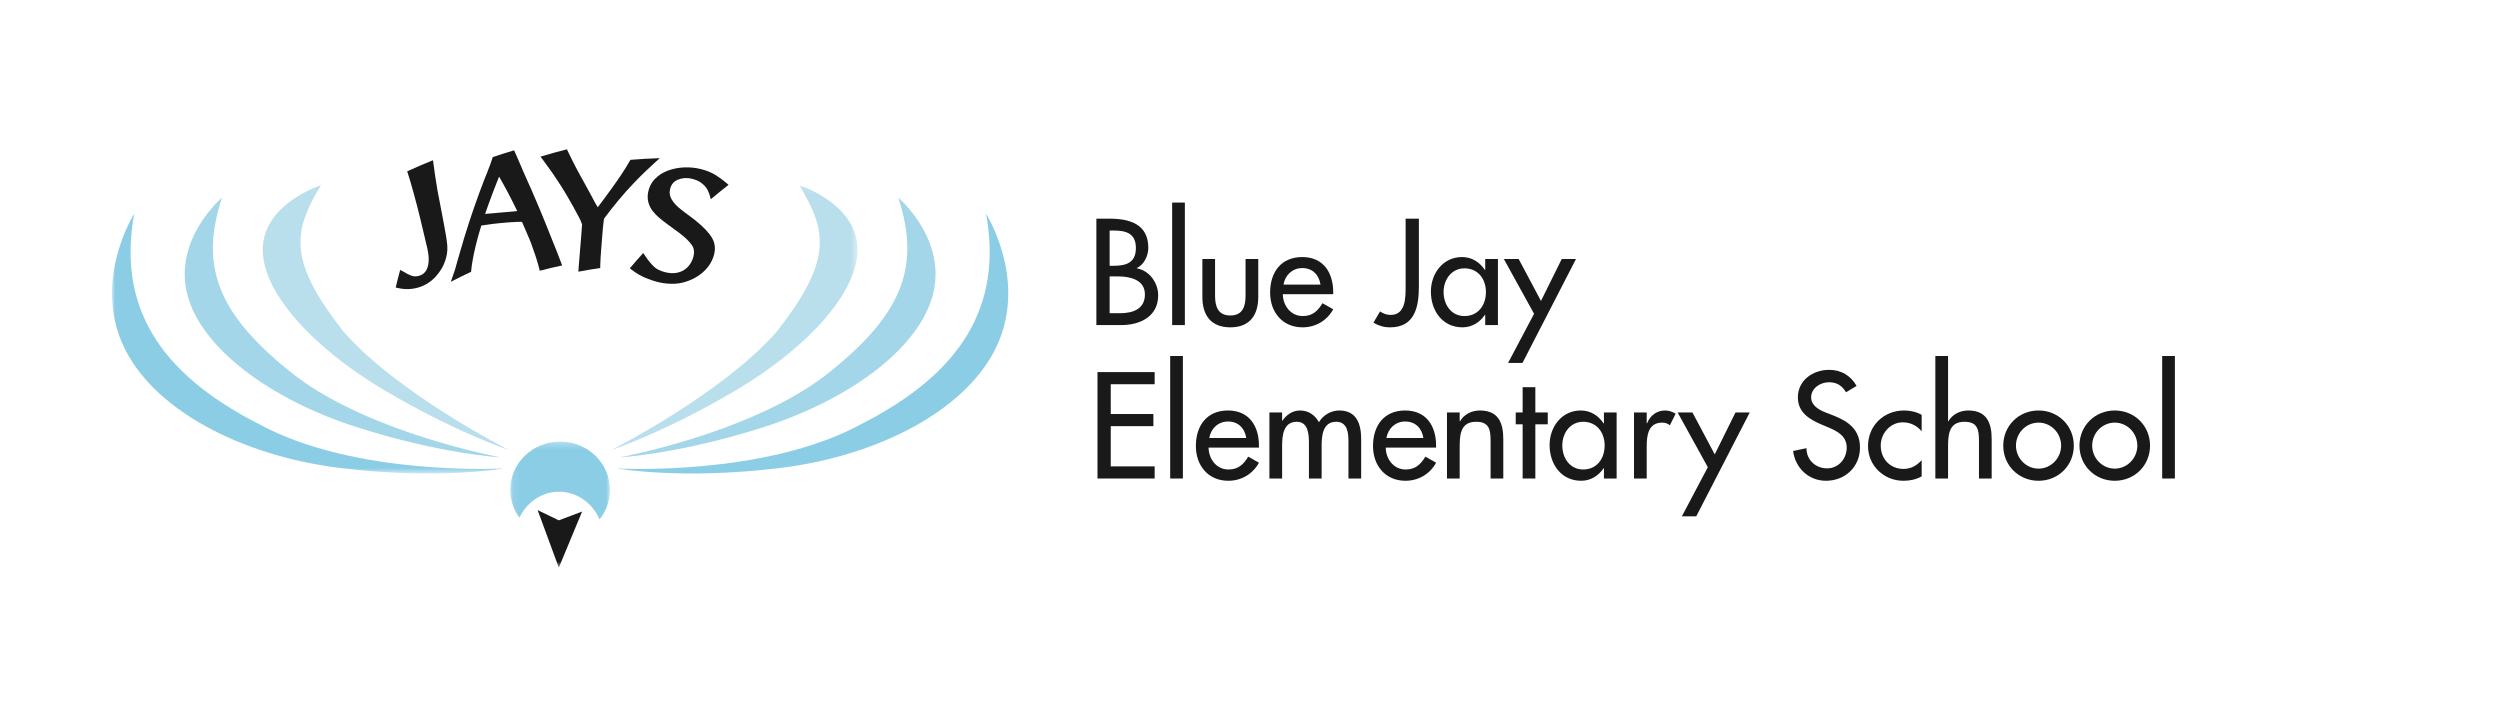 <?xml version="1.0" encoding="UTF-8"?>
<svg width="401px" height="116px" viewBox="0 0 401 116" version="1.1" xmlns="http://www.w3.org/2000/svg" xmlns:xlink="http://www.w3.org/1999/xlink">
    <!-- Generator: Sketch 49.1 (51147) - http://www.bohemiancoding.com/sketch -->
    <title>Bitmap Copy 14</title>
    <desc>Created with Sketch.</desc>
    <defs>
        <polygon id="path-1" points="0.081 0.259 16.082 0.259 16.082 20.45 0.081 20.45"></polygon>
        <polygon id="path-3" points="0 0.112 119.58 0.112 119.58 46.349 0 46.349"></polygon>
    </defs>
    <g id="Page-1" stroke="none" stroke-width="1" fill="none" fill-rule="evenodd">
        <g id="Schools" transform="translate(-484, -2095)">
            <g id="logo_school_bluejay" transform="translate(36, 2094)">
                <g id="Blue-Jay-Elementary-Corporate-Colour-Copy" transform="translate(465.209, 24.678)">
                    <path d="M160.776,26.564 L162.406,26.564 C164.375,26.564 166.435,25.975 166.435,23.552 C166.435,21.153 163.991,20.655 162.089,20.655 L160.776,20.655 L160.776,26.564 Z M160.776,18.957 L161.319,18.957 C163.334,18.957 164.987,18.549 164.987,16.104 C164.987,13.704 163.357,13.297 161.364,13.297 L160.776,13.297 L160.776,18.957 Z M158.648,11.395 L160.73,11.395 C163.945,11.395 166.979,12.232 166.979,16.082 C166.979,17.326 166.3,18.775 165.146,19.319 L165.146,19.364 C167.16,19.726 168.564,21.696 168.564,23.688 C168.564,27.106 165.643,28.465 162.632,28.465 L158.648,28.465 L158.648,11.395 Z" id="Fill-1" fill="#1A1919"></path>
                    <polygon id="Fill-2" fill="#1A1919" points="170.805 28.465 172.843 28.465 172.843 8.814 170.805 8.814"></polygon>
                    <path d="M177.687,17.87 L177.687,23.733 C177.687,25.432 178.118,26.925 180.133,26.925 C182.148,26.925 182.577,25.432 182.577,23.733 L182.577,17.87 L184.616,17.87 L184.616,23.96 C184.616,26.857 183.257,28.827 180.133,28.827 C177.009,28.827 175.651,26.857 175.651,23.96 L175.651,17.87 L177.687,17.87" id="Fill-3" fill="#1A1919"></path>
                    <path d="M194.6,21.967 C194.351,20.382 193.309,19.319 191.68,19.319 C190.095,19.319 188.917,20.451 188.668,21.967 L194.6,21.967 Z M188.555,23.507 C188.578,25.318 189.801,27.016 191.748,27.016 C193.309,27.016 194.147,26.224 194.917,24.956 L196.638,25.93 C195.641,27.763 193.785,28.827 191.724,28.827 C188.488,28.827 186.518,26.383 186.518,23.258 C186.518,19.998 188.261,17.553 191.68,17.553 C195.053,17.553 196.638,20.043 196.638,23.19 L196.638,23.507 L188.555,23.507 Z" id="Fill-4" fill="#1A1919"></path>
                    <path d="M210.38,11.395 L210.38,22.239 C210.38,25.522 209.747,28.827 205.762,28.827 C204.765,28.827 203.928,28.578 203.09,28.08 L204.154,26.269 C204.63,26.632 205.241,26.835 205.852,26.835 C208.297,26.835 208.252,23.982 208.252,22.239 L208.252,11.395 L210.38,11.395" id="Fill-5" fill="#1A1919"></path>
                    <path d="M221.134,23.167 C221.134,21.107 219.889,19.364 217.693,19.364 C215.588,19.364 214.342,21.198 214.342,23.167 C214.342,25.16 215.542,27.016 217.693,27.016 C219.912,27.016 221.134,25.25 221.134,23.167 Z M223.059,28.465 L221.021,28.465 L221.021,26.813 L220.975,26.813 C220.161,28.012 218.894,28.827 217.377,28.827 C214.139,28.827 212.305,26.133 212.305,23.099 C212.305,20.202 214.229,17.553 217.309,17.553 C218.87,17.553 220.138,18.368 220.975,19.636 L221.021,19.636 L221.021,17.87 L223.059,17.87 L223.059,28.465 Z" id="Fill-6" fill="#1A1919"></path>
                    <polyline id="Fill-7" fill="#1A1919" points="224.01 17.87 226.387 17.87 229.964 24.594 233.292 17.87 235.579 17.87 226.998 34.532 224.689 34.532 228.855 26.654 224.01 17.87"></polyline>
                    <polyline id="Fill-8" fill="#1A1919" points="158.829 36.005 167.998 36.005 167.998 37.953 160.956 37.953 160.956 42.73 167.794 42.73 167.794 44.676 160.956 44.676 160.956 51.129 167.998 51.129 167.998 53.076 158.829 53.076 158.829 36.005"></polyline>
                    <polygon id="Fill-9" fill="#1A1919" points="170.489 53.076 172.526 53.076 172.526 33.425 170.489 33.425"></polygon>
                    <path d="M182.691,46.578 C182.442,44.993 181.401,43.93 179.77,43.93 C178.186,43.93 177.009,45.062 176.76,46.578 L182.691,46.578 Z M176.646,48.118 C176.669,49.929 177.891,51.627 179.838,51.627 C181.401,51.627 182.238,50.834 183.008,49.567 L184.728,50.54 C183.732,52.374 181.876,53.438 179.816,53.438 C176.578,53.438 174.609,50.993 174.609,47.869 C174.609,44.609 176.352,42.163 179.77,42.163 C183.144,42.163 184.728,44.654 184.728,47.801 L184.728,48.118 L176.646,48.118 Z" id="Fill-10" fill="#1A1919"></path>
                    <path d="M188.442,43.816 L188.488,43.816 C189.076,42.888 190.14,42.163 191.295,42.163 C192.676,42.163 193.671,42.865 194.351,44.043 C195.008,42.911 196.276,42.163 197.611,42.163 C200.396,42.163 201.121,44.337 201.121,46.737 L201.121,53.076 L199.083,53.076 L199.083,47.076 C199.083,45.718 198.901,43.975 197.113,43.975 C194.939,43.975 194.781,46.238 194.781,47.869 L194.781,53.076 L192.744,53.076 L192.744,47.461 C192.744,46.08 192.676,43.975 190.797,43.975 C188.624,43.975 188.442,46.216 188.442,47.869 L188.442,53.076 L186.404,53.076 L186.404,42.48 L188.442,42.48 L188.442,43.816" id="Fill-11" fill="#1A1919"></path>
                    <path d="M211.105,46.578 C210.856,44.993 209.814,43.93 208.184,43.93 C206.6,43.93 205.423,45.062 205.173,46.578 L211.105,46.578 Z M205.06,48.118 C205.083,49.929 206.306,51.627 208.253,51.627 C209.814,51.627 210.652,50.834 211.422,49.567 L213.142,50.54 C212.146,52.374 210.29,53.438 208.23,53.438 C204.993,53.438 203.023,50.993 203.023,47.869 C203.023,44.609 204.766,42.163 208.184,42.163 C211.558,42.163 213.142,44.654 213.142,47.801 L213.142,48.118 L205.06,48.118 Z" id="Fill-12" fill="#1A1919"></path>
                    <path d="M216.924,43.907 L216.97,43.907 C217.604,42.775 218.871,42.163 220.161,42.163 C223.15,42.163 223.919,44.178 223.919,46.759 L223.919,53.076 L221.882,53.076 L221.882,47.008 C221.882,45.198 221.633,43.975 219.551,43.975 C216.924,43.975 216.924,46.284 216.924,48.208 L216.924,53.076 L214.887,53.076 L214.887,42.48 L216.924,42.48 L216.924,43.907" id="Fill-13" fill="#1A1919"></path>
                    <polyline id="Fill-14" fill="#1A1919" points="229.06 53.076 227.021 53.076 227.021 44.382 225.913 44.382 225.913 42.48 227.021 42.48 227.021 38.428 229.06 38.428 229.06 42.48 231.052 42.48 231.052 44.382 229.06 44.382 229.06 53.076"></polyline>
                    <path d="M240.176,47.778 C240.176,45.718 238.93,43.975 236.734,43.975 C234.629,43.975 233.384,45.808 233.384,47.778 C233.384,49.771 234.583,51.627 236.734,51.627 C238.953,51.627 240.176,49.861 240.176,47.778 Z M242.099,53.076 L240.062,53.076 L240.062,51.423 L240.017,51.423 C239.202,52.623 237.934,53.438 236.417,53.438 C233.179,53.438 231.345,50.744 231.345,47.71 C231.345,44.812 233.271,42.163 236.349,42.163 C237.912,42.163 239.18,42.979 240.017,44.247 L240.062,44.247 L240.062,42.48 L242.099,42.48 L242.099,53.076 Z" id="Fill-15" fill="#1A1919"></path>
                    <path d="M246.923,44.201 L246.991,44.201 C247.488,42.956 248.53,42.163 249.888,42.163 C250.477,42.163 251.066,42.368 251.564,42.684 L250.635,44.541 C250.273,44.224 249.865,44.111 249.39,44.111 C247.194,44.111 246.923,46.148 246.923,47.869 L246.923,53.076 L244.885,53.076 L244.885,42.48 L246.923,42.48 L246.923,44.201" id="Fill-16" fill="#1A1919"></path>
                    <polyline id="Fill-17" fill="#1A1919" points="251.881 42.48 254.258 42.48 257.836 49.205 261.163 42.48 263.45 42.48 254.869 59.143 252.561 59.143 256.726 51.264 251.881 42.48"></polyline>
                    <path d="M278.89,39.243 C278.256,38.179 277.441,37.636 276.151,37.636 C274.793,37.636 273.299,38.564 273.299,40.058 C273.299,41.394 274.611,42.096 275.676,42.503 L276.898,42.979 C279.32,43.93 281.132,45.265 281.132,48.118 C281.132,51.22 278.732,53.438 275.676,53.438 C272.913,53.438 270.762,51.4 270.401,48.661 L272.551,48.208 C272.528,50.088 274.023,51.446 275.857,51.446 C277.69,51.446 279.003,49.906 279.003,48.118 C279.003,46.284 277.532,45.491 276.06,44.881 L274.883,44.382 C272.936,43.545 271.17,42.435 271.17,40.058 C271.17,37.296 273.615,35.643 276.196,35.643 C278.098,35.643 279.66,36.572 280.588,38.224 L278.89,39.243" id="Fill-18" fill="#1A1919"></path>
                    <path d="M291.026,45.491 C290.211,44.564 289.214,44.065 287.992,44.065 C286,44.065 284.461,45.831 284.461,47.778 C284.461,49.951 285.977,51.537 288.128,51.537 C289.306,51.537 290.256,50.993 291.026,50.132 L291.026,52.736 C290.098,53.234 289.169,53.438 288.106,53.438 C284.981,53.438 282.422,51.039 282.422,47.869 C282.422,44.586 284.959,42.163 288.218,42.163 C289.169,42.163 290.211,42.39 291.026,42.865 L291.026,45.491" id="Fill-19" fill="#1A1919"></path>
                    <path d="M295.26,33.425 L295.26,43.907 L295.304,43.907 C295.938,42.775 297.206,42.163 298.497,42.163 C301.485,42.163 302.255,44.178 302.255,46.759 L302.255,53.076 L300.217,53.076 L300.217,47.008 C300.217,45.198 299.968,43.975 297.885,43.975 C295.26,43.975 295.26,46.284 295.26,48.208 L295.26,53.076 L293.221,53.076 L293.221,33.425 L295.26,33.425" id="Fill-20" fill="#1A1919"></path>
                    <path d="M306.15,47.801 C306.15,49.793 307.758,51.491 309.772,51.491 C311.787,51.491 313.395,49.793 313.395,47.801 C313.395,45.786 311.787,44.111 309.772,44.111 C307.758,44.111 306.15,45.786 306.15,47.801 Z M315.432,47.801 C315.432,50.993 312.941,53.438 309.772,53.438 C306.603,53.438 304.112,50.993 304.112,47.801 C304.112,44.609 306.603,42.163 309.772,42.163 C312.941,42.163 315.432,44.609 315.432,47.801 Z" id="Fill-21" fill="#1A1919"></path>
                    <path d="M318.376,47.801 C318.376,49.793 319.983,51.491 321.998,51.491 C324.013,51.491 325.62,49.793 325.62,47.801 C325.62,45.786 324.013,44.111 321.998,44.111 C319.983,44.111 318.376,45.786 318.376,47.801 Z M327.658,47.801 C327.658,50.993 325.167,53.438 321.998,53.438 C318.828,53.438 316.338,50.993 316.338,47.801 C316.338,44.609 318.828,42.163 321.998,42.163 C325.167,42.163 327.658,44.609 327.658,47.801 Z" id="Fill-22" fill="#1A1919"></path>
                    <polygon id="Fill-23" fill="#1A1919" points="329.605 53.076 331.643 53.076 331.643 33.425 329.605 33.425"></polygon>
                    <g id="Group-12" transform="translate(0.757, 0.066)">
                        <g id="Group-27" transform="translate(63.797, 46.824)">
                            <mask id="mask-2" fill="white">
                                <use xlink:href="#path-1"></use>
                            </mask>
                            <g id="Clip-25"></g>
                            <path d="M7.916,8.301 C10.784,8.301 13.253,10.117 14.405,12.735 C15.452,11.426 16.082,9.789 16.082,8.004 C16.082,3.729 12.5,0.259 8.082,0.259 C3.663,0.259 0.081,3.729 0.081,8.004 C0.081,9.667 0.627,11.203 1.549,12.463 C2.749,9.993 5.148,8.301 7.916,8.301" id="Fill-24" fill="#8CCDE6" mask="url(#mask-2)"></path>
                            <polyline id="Fill-26" fill="#1A1919" mask="url(#mask-2)" points="7.871 12.896 4.473 11.253 7.871 20.485 11.608 11.483 7.871 12.896"></polyline>
                        </g>
                        <path d="M140.201,10.539 C140.201,10.539 146.725,20.818 142.103,31.35 C137.482,41.883 123.077,49.358 107.243,51.312 C91.411,53.265 80.945,51.396 80.945,51.396 C80.945,51.396 104.661,52.755 120.221,44.261 C136.395,36.022 142.85,25.235 140.201,10.539" id="Fill-28" fill="#8CCDE6"></path>
                        <path d="M126.118,7.952 C126.118,7.952 133.832,14.492 131.734,23.273 C129.635,32.056 118.302,40.335 104.662,44.719 C91.023,49.104 81.41,49.623 81.41,49.623 C81.41,49.623 102.171,45.802 114.335,36.542 C126.781,26.829 129.775,19.105 126.118,7.952" id="Fill-29" fill="#A3D6E9"></path>
                        <g id="Group-33" transform="translate(0, 5.853)">
                            <mask id="mask-4" fill="white">
                                <use xlink:href="#path-3"></use>
                            </mask>
                            <g id="Clip-31"></g>
                            <path d="M119.564,9.943 C119.14,2.913 110.235,0.112 110.235,0.112 C114.898,7.722 115.365,12.384 106.648,23.571 C97.882,33.597 80.076,42.597 80.076,42.597 C80.076,42.597 88.835,39.69 100.281,32.874 C111.728,26.059 119.988,16.975 119.564,9.943" id="Fill-30" fill="#BADFEC" mask="url(#mask-4)"></path>
                            <path d="M3.557,4.686 C3.557,4.686 -2.966,14.965 1.655,25.497 C6.276,36.03 20.682,43.505 36.516,45.459 C52.347,47.412 62.813,45.543 62.813,45.543 C62.813,45.543 39.097,46.902 23.537,38.408 C7.363,30.169 0.908,19.382 3.557,4.686" id="Fill-32" fill="#8CCDE6" mask="url(#mask-4)"></path>
                        </g>
                        <path d="M17.64,7.952 C17.64,7.952 9.925,14.492 12.024,23.273 C14.123,32.056 25.456,40.335 39.096,44.719 C52.735,49.104 62.348,49.623 62.348,49.623 C62.348,49.623 41.587,45.802 29.423,36.542 C16.977,26.829 13.984,19.105 17.64,7.952" id="Fill-34" fill="#A3D6E9"></path>
                        <path d="M24.194,15.796 C24.618,8.766 33.523,5.965 33.523,5.965 C28.861,13.575 28.393,18.237 37.11,29.424 C45.876,39.45 63.683,48.45 63.683,48.45 C63.683,48.45 54.923,45.543 43.477,38.727 C32.031,31.912 23.77,22.828 24.194,15.796" id="Fill-35" fill="#BADFEC"></path>
                        <path d="M96.26,14.449 C95.778,13.614 94.908,12.668 93.551,11.587 C93.299,11.399 93.023,11.187 92.719,10.954 C92.409,10.716 92.122,10.504 91.868,10.323 C91.464,10.02 91.115,9.743 90.833,9.497 C90.561,9.259 90.299,8.983 90.053,8.672 C89.822,8.38 89.649,8.061 89.54,7.721 C89.436,7.394 89.422,7.033 89.504,6.648 C89.664,5.885 90.073,5.368 90.764,5.08 C91.479,4.783 92.236,4.734 93.065,4.938 C93.937,5.151 94.631,5.567 95.162,6.18 C95.337,6.401 95.467,6.598 95.552,6.764 C95.641,6.94 95.732,7.156 95.82,7.406 C95.896,7.676 95.971,7.946 96.045,8.216 C96.976,7.432 97.927,6.661 98.896,5.904 C98.776,5.801 98.655,5.697 98.534,5.593 C98.003,5.141 97.429,4.719 96.827,4.34 C96.193,3.944 95.409,3.619 94.504,3.388 C93.666,3.173 92.77,3.076 91.851,3.104 C90.928,3.133 90.033,3.303 89.199,3.608 C88.35,3.918 87.633,4.381 87.064,4.975 C86.487,5.577 86.127,6.314 85.981,7.155 C85.881,7.736 85.906,8.285 86.052,8.785 C86.199,9.285 86.438,9.742 86.761,10.148 C87.071,10.535 87.415,10.888 87.783,11.201 C88.138,11.5 88.572,11.84 89.078,12.216 C89.897,12.812 90.507,13.266 90.903,13.55 C91.908,14.295 92.613,14.986 93.018,15.58 C93.384,16.121 93.449,16.76 93.227,17.532 C93.115,17.928 92.931,18.311 92.683,18.672 C92.441,19.023 92.131,19.321 91.761,19.559 C91.397,19.795 90.959,19.953 90.46,20.033 C89.958,20.112 89.398,20.077 88.791,19.933 C87.984,19.742 87.356,19.44 86.92,19.023 C86.45,18.573 85.98,17.994 85.517,17.3 C85.414,17.146 85.311,16.991 85.205,16.837 C84.471,17.647 83.754,18.467 83.056,19.295 C83.167,19.379 83.278,19.463 83.388,19.547 C84.106,20.094 84.844,20.529 85.593,20.84 C86.329,21.145 87.06,21.383 87.772,21.547 C88.615,21.74 89.487,21.812 90.374,21.763 C91.277,21.713 92.209,21.455 93.169,20.995 C93.947,20.612 94.636,20.117 95.212,19.513 C95.791,18.905 96.222,18.201 96.478,17.414 C96.832,16.327 96.768,15.327 96.26,14.449" id="Fill-36" fill="#1A1919"></path>
                        <path d="M83.042,2.085 C82.656,2.77 82.212,3.487 81.725,4.217 C81.235,4.952 80.717,5.693 80.188,6.421 C79.665,7.142 79.165,7.827 78.7,8.455 C78.418,8.836 78.154,9.186 77.915,9.502 C77.825,9.351 77.74,9.213 77.662,9.083 C77.581,8.947 77.481,8.77 77.365,8.555 C77.249,8.343 77.1,8.057 76.908,7.688 C76.767,7.399 76.541,6.984 76.24,6.465 C76.011,6.052 75.838,5.739 75.725,5.521 C74.82,3.936 73.948,2.27 73.138,0.564 C73.081,0.445 73.025,0.327 72.968,0.208 C71.537,0.567 70.123,0.958 68.726,1.378 C68.832,1.515 68.936,1.652 69.041,1.789 C69.165,1.95 69.262,2.083 69.333,2.186 C69.408,2.297 69.491,2.414 69.583,2.544 C69.873,2.925 70.292,3.5 70.813,4.252 C71.137,4.726 71.501,5.272 71.9,5.893 C72.304,6.522 72.688,7.149 73.043,7.759 C73.408,8.387 73.741,8.973 74.047,9.518 C74.345,10.05 74.636,10.594 74.911,11.13 C74.985,11.28 75.059,11.431 75.132,11.581 C75.246,11.845 75.334,12.06 75.396,12.222 C75.383,12.448 75.369,12.675 75.356,12.901 C75.325,13.4 75.252,14.302 75.134,15.667 C75.034,17.033 74.936,18.233 74.841,19.248 C74.83,19.444 74.819,19.639 74.808,19.834 C75.964,19.612 77.133,19.416 78.312,19.245 C78.312,19.132 78.312,19.019 78.312,18.905 C78.311,18.577 78.33,18.135 78.368,17.593 C78.406,17.04 78.442,16.55 78.477,16.122 C78.51,15.694 78.555,15.122 78.608,14.408 C78.661,13.705 78.71,13.111 78.757,12.641 C78.809,12.122 78.861,11.685 78.911,11.341 C79.641,10.347 80.429,9.343 81.253,8.359 C82.094,7.357 82.906,6.449 83.66,5.657 C84.411,4.869 85.087,4.199 85.655,3.66 C86.233,3.113 86.705,2.678 87.065,2.347 C87.33,2.105 87.596,1.864 87.864,1.624 C86.281,1.675 84.71,1.765 83.15,1.893 C83.113,1.957 83.078,2.022 83.042,2.085" id="Fill-37" fill="#1A1919"></path>
                        <path d="M64.997,10.112 C64.733,10.141 64.482,10.165 64.247,10.187 C63.847,10.222 63.32,10.264 62.635,10.323 C61.89,10.387 61.307,10.441 60.851,10.482 C60.55,10.508 60.214,10.538 59.841,10.573 C59.952,10.257 60.121,9.773 60.39,9.025 C60.786,7.928 61.199,6.832 61.631,5.739 C61.837,5.22 61.992,4.837 62.093,4.588 C62.54,5.367 63.011,6.218 63.493,7.128 C64.045,8.168 64.547,9.171 64.997,10.112 Z M71.779,17.72 C71.637,17.349 71.532,17.074 71.464,16.896 C71.395,16.718 71.292,16.454 71.152,16.106 C71.142,16.078 71.131,16.051 71.121,16.024 C71,15.723 70.922,15.535 70.892,15.461 C70.099,13.49 68.942,10.493 67.236,6.603 C67.191,6.501 67.125,6.358 67.042,6.181 C66.873,5.794 66.702,5.409 66.53,5.024 C66.32,4.553 66.116,4.097 65.922,3.652 C65.726,3.205 65.527,2.737 65.329,2.26 C65.129,1.779 64.904,1.265 64.659,0.732 C64.603,0.61 64.546,0.489 64.49,0.368 C63.342,0.711 62.203,1.073 61.076,1.456 C61.054,1.521 61.031,1.586 61.009,1.651 C60.86,2.086 60.742,2.43 60.653,2.682 C60.565,2.931 60.377,3.409 60.105,4.104 C60.014,4.327 59.923,4.549 59.834,4.771 C59.788,4.896 59.443,5.754 58.857,7.351 C58.63,7.957 58.38,8.652 58.111,9.438 C57.847,10.213 57.684,10.706 57.61,10.92 C57.587,11.001 57.498,11.256 57.35,11.687 C56.757,13.498 56.168,15.417 55.617,17.389 C55.435,18.004 55.314,18.439 55.245,18.692 C55.175,18.945 55.12,19.147 55.078,19.3 C55.039,19.444 54.983,19.619 54.912,19.82 C54.837,20.032 54.755,20.266 54.666,20.524 C54.559,20.835 54.452,21.146 54.348,21.457 C55.415,20.899 56.498,20.363 57.6,19.849 C57.606,19.773 57.613,19.696 57.619,19.62 C57.655,19.196 57.73,18.648 57.847,17.99 C57.966,17.328 58.11,16.627 58.28,15.91 C58.45,15.195 58.628,14.507 58.811,13.868 C58.964,13.332 59.107,12.853 59.236,12.433 C60.214,12.268 61.658,12.076 63.539,11.931 C64.091,11.889 64.567,11.862 64.952,11.846 C65.228,11.836 65.498,11.834 65.758,11.84 C65.81,11.955 65.874,12.101 65.95,12.28 C66.088,12.603 66.277,13.038 66.515,13.586 C66.75,14.133 66.901,14.491 66.972,14.655 C67.04,14.819 67.134,15.056 67.251,15.365 C67.507,16.054 67.742,16.729 67.953,17.369 C68.162,18.004 68.351,18.652 68.517,19.294 C68.55,19.424 68.583,19.554 68.616,19.683 C69.799,19.373 70.994,19.088 72.202,18.832 C72.147,18.689 72.092,18.546 72.036,18.404 C72.004,18.319 71.919,18.092 71.779,17.72 Z" id="Fill-38" fill="#1A1919"></path>
                        <path d="M47.449,4.054 C47.688,4.777 48.011,5.874 48.409,7.316 C48.807,8.761 49.167,10.166 49.483,11.491 C49.825,12.924 50.166,14.357 50.508,15.791 C50.603,16.188 50.679,16.587 50.736,16.975 C50.79,17.353 50.809,17.748 50.793,18.151 C50.778,18.537 50.701,18.914 50.569,19.274 C50.444,19.611 50.242,19.897 49.956,20.145 C49.766,20.303 49.522,20.423 49.228,20.502 C48.787,20.621 48.394,20.614 48.024,20.475 C47.603,20.32 47.18,20.104 46.768,19.834 C46.585,19.741 46.401,19.648 46.217,19.556 C45.963,20.495 45.727,21.433 45.506,22.371 C45.635,22.401 45.763,22.43 45.892,22.46 C46.956,22.706 48.014,22.682 49.066,22.39 C49.675,22.22 50.232,21.969 50.729,21.636 C51.217,21.308 51.645,20.937 52.003,20.528 C52.352,20.128 52.65,19.719 52.888,19.311 C53.126,18.9 53.308,18.501 53.422,18.136 C53.715,17.308 53.84,16.481 53.781,15.677 C53.725,14.913 53.539,13.718 53.225,12.123 C52.71,9.503 52.361,7.677 52.189,6.698 C52.07,5.985 51.955,5.262 51.843,4.531 C51.73,3.79 51.633,3.101 51.557,2.483 C51.534,2.306 51.512,2.129 51.49,1.953 C50.09,2.517 48.709,3.113 47.345,3.739 C47.38,3.844 47.415,3.949 47.449,4.054" id="Fill-39" fill="#1A1919"></path>
                    </g>
                </g>
            </g>
        </g>
    </g>
</svg>